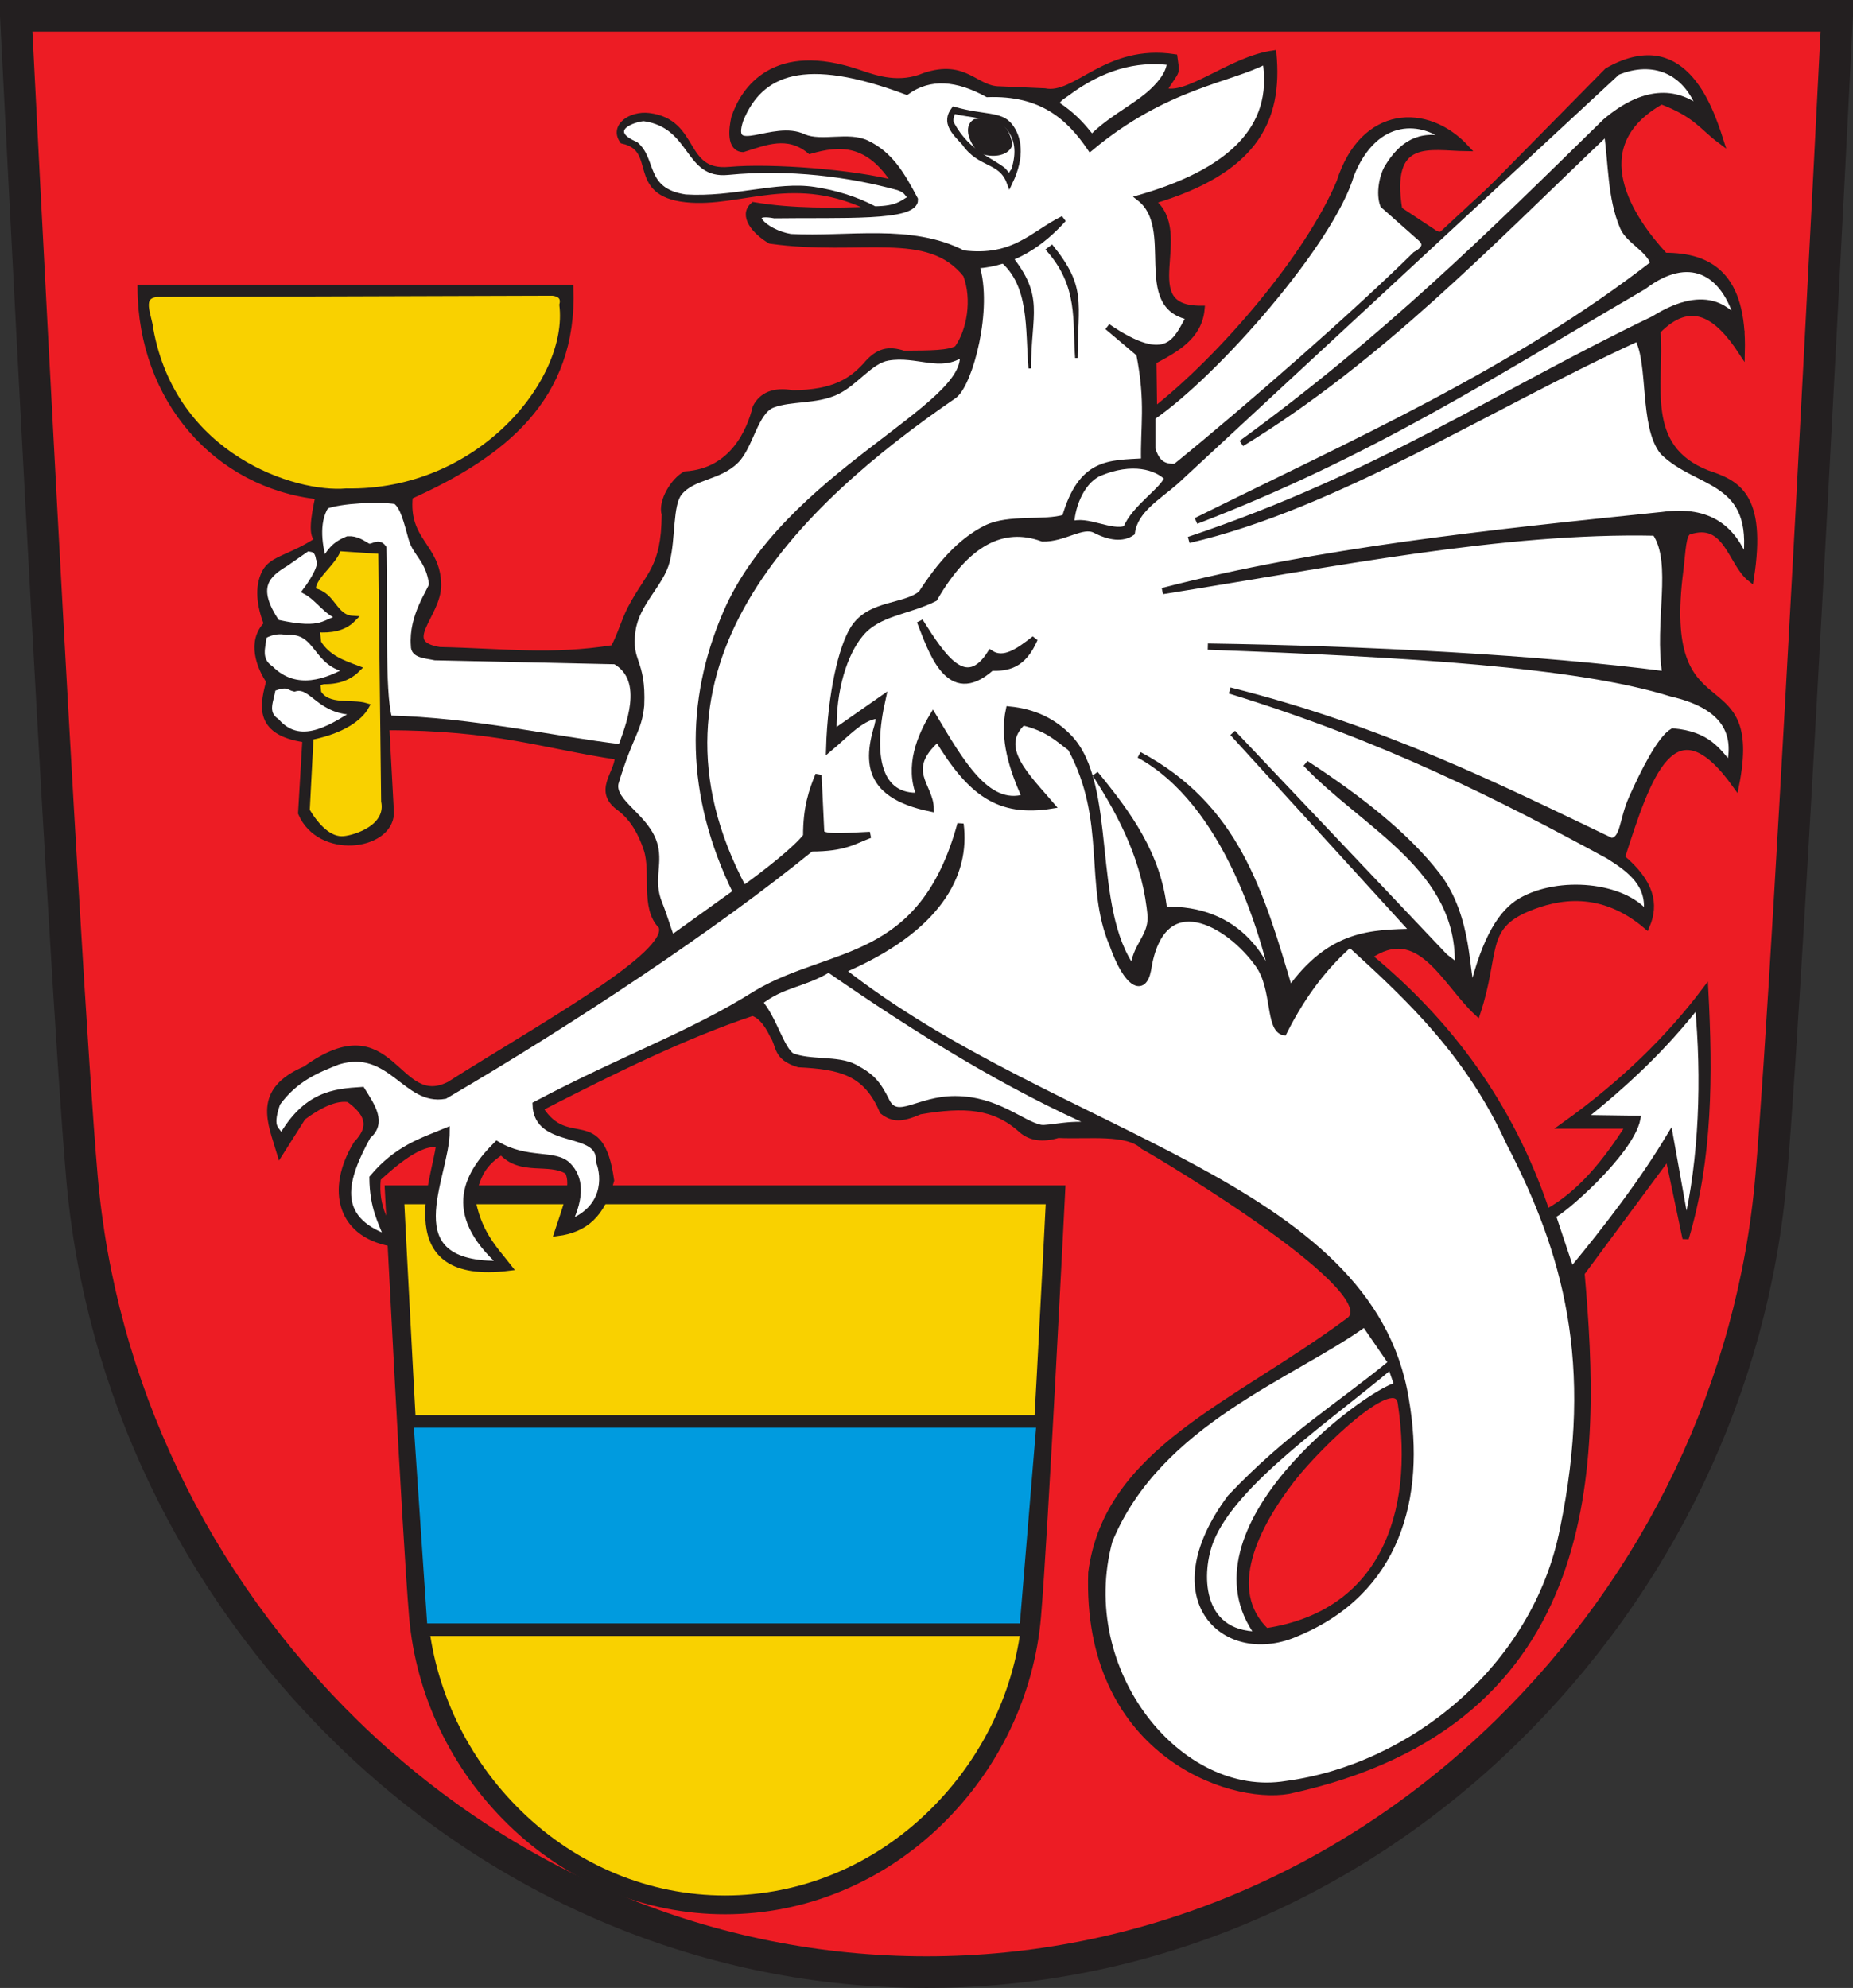 <?xml version="1.0" encoding="UTF-8" standalone="no"?>
<!-- Created with Inkscape (http://www.inkscape.org/) -->
<svg
   xmlns:svg="http://www.w3.org/2000/svg"
   xmlns="http://www.w3.org/2000/svg"
   xmlns:xlink="http://www.w3.org/1999/xlink"
   version="1.0"
   width="295.74"
   height="317.26"
   id="svg2">
  <rect width="100%" height="100%" fill="#333333" stroke="none"/>
  <defs
     id="defs5">
    <clipPath
       id="clipPath2438">
      <path
         d="M -0.138,841.445 L 595.138,841.445 L 595.138,-0.445 L -0.138,-0.445 L -0.138,841.445 z"
         id="path2440" />
    </clipPath>
    <clipPath
       id="clipPath2444">
      <path
         d="M 0.03,841.95 L 595.29,841.95 L 595.29,0.03 L 0.03,0.03 L 0.03,841.95 z"
         id="path2446" />
    </clipPath>
    <linearGradient
       id="linearGradient2893">
      <stop
         id="stop2895"
         style="stop-color:#ffffff;stop-opacity:0.314"
         offset="0" />
      <stop
         id="stop2897"
         style="stop-color:#ffffff;stop-opacity:0.251"
         offset="0.19" />
      <stop
         id="stop2901"
         style="stop-color:#6b6b6b;stop-opacity:0.125"
         offset="0.6" />
      <stop
         id="stop2899"
         style="stop-color:#000000;stop-opacity:0.125"
         offset="1" />
    </linearGradient>
    <linearGradient
       id="linearGradient2955">
      <stop
         id="stop2965"
         style="stop-color:#ffffff;stop-opacity:0"
         offset="0" />
      <stop
         id="stop2959"
         style="stop-color:#000000;stop-opacity:0.646"
         offset="1" />
    </linearGradient>
    <path
       d="M -225,6 C -216,77 -210,200 -207,300 C -200,410 -108,493 0,493 C 108,493 200,410 207,300 C 210,200 216,77 225,6 L 0,6 L -225,6 z"
       id="shape" />
    <clipPath
       id="clip">
      <use
         id="use2478"
         x="0"
         y="0"
         width="450"
         height="487"
         xlink:href="#shape" />
    </clipPath>
    <clipPath
       id="clipPath3287">
      <path
         d="M 0,841.89 L 595.276,841.89 L 595.276,0 L 0,0 L 0,841.89 z"
         id="path3289" />
    </clipPath>
    <clipPath
       id="clipPath3291">
      <path
         d="M 0.03,841.95 L 595.29,841.95 L 595.29,0.03 L 0.03,0.03 L 0.03,841.95 z"
         id="path3293" />
    </clipPath>
    <clipPath
       id="clipPath3301">
      <path
         d="M 0,841.89 L 595.276,841.89 L 595.276,0 L 0,0 L 0,841.89 z"
         id="path3303" />
    </clipPath>
    <clipPath
       id="clipPath3305">
      <path
         d="M 0.03,841.95 L 595.29,841.95 L 595.29,0.03 L 0.03,0.03 L 0.03,841.95 z"
         id="path3307" />
    </clipPath>
    <clipPath
       id="clipPath3316">
      <path
         d="M 0,841.89 L 595.276,841.89 L 595.276,0 L 0,0 L 0,841.89 z"
         id="path3318" />
    </clipPath>
    <clipPath
       id="clipPath3320">
      <path
         d="M 0.03,841.95 L 595.29,841.95 L 595.29,0.03 L 0.03,0.03 L 0.03,841.95 z"
         id="path3322" />
    </clipPath>
    <clipPath
       id="clipPath3916">
      <path
         d="M -0.138,841.445 L 595.138,841.445 L 595.138,-0.445 L -0.138,-0.445 L -0.138,841.445 z"
         id="path3918" />
    </clipPath>
    <clipPath
       id="clipPath3922">
      <path
         d="M 0.03,841.95 L 595.29,841.95 L 595.29,0.03 L 0.03,0.03 L 0.03,841.95 z"
         id="path3924" />
    </clipPath>
    <clipPath
       id="clipPath3335">
      <path
         d="M 0.03,841.95 L 595.29,841.95 L 595.29,0.03 L 0.03,0.03 L 0.03,841.95 z"
         id="path3337" />
    </clipPath>
    <clipPath
       id="clipPath3329">
      <path
         d="M -0.138,841.445 L 595.138,841.445 L 595.138,-0.445 L -0.138,-0.445 L -0.138,841.445 z"
         id="path3331" />
    </clipPath>
    <clipPath
       id="clipPath2450">
      <path
         d="M -0.138,841.445 L 595.138,841.445 L 595.138,-0.445 L -0.138,-0.445 L -0.138,841.445 z"
         id="path2452" />
    </clipPath>
    <clipPath
       id="clipPath2456">
      <path
         d="M 0.03,841.95 L 595.29,841.95 L 595.29,0.03 L 0.03,0.03 L 0.03,841.95 z"
         id="path2458" />
    </clipPath>
    <clipPath
       id="clipPath3523">
      <path
         d="M -0.138,841.445 L 595.138,841.445 L 595.138,-0.445 L -0.138,-0.445 L -0.138,841.445 z"
         id="path3525" />
    </clipPath>
    <clipPath
       id="clipPath3529">
      <path
         d="M 0.03,841.95 L 595.29,841.95 L 595.29,0.03 L 0.03,0.03 L 0.03,841.95 z"
         id="path3531" />
    </clipPath>
    <clipPath
       id="clipPath17">
      <path
         d="M 0,841.89 L 595.276,841.89 L 595.276,0 L 0,0 L 0,841.89 z"
         id="path19" />
    </clipPath>
    <clipPath
       id="clipPath23">
      <path
         d="M 0.03,841.95 L 595.29,841.95 L 595.29,0.03 L 0.03,0.03 L 0.03,841.95 z"
         id="path25" />
    </clipPath>
    <clipPath
       id="clipPath3392">
      <path
         d="M 0.03,841.95 L 595.29,841.95 L 595.29,0.03 L 0.03,0.03 L 0.03,841.95 z"
         id="path3394" />
    </clipPath>
    <clipPath
       id="clipPath3388">
      <path
         d="M 0,841.89 L 595.276,841.89 L 595.276,0 L 0,0 L 0,841.89 z"
         id="path3390" />
    </clipPath>
  </defs>
  <path
     d=""
     id="path4230"
     style="fill:none;stroke:#231f20;stroke-width:0.192;stroke-linecap:butt;stroke-linejoin:miter;stroke-miterlimit:3.864;stroke-dasharray:none;stroke-opacity:1" />
  <path
     d="M 293.218,2.522 C 293.218,2.522 285.696,152.694 282.678,187.8 C 279.813,221.153 264.767,252.649 240.314,276.488 C 215.011,301.156 182.183,314.737 147.872,314.737 C 113.563,314.737 80.729,301.156 55.431,276.488 C 30.977,252.649 15.933,221.153 13.07,187.8 C 10.05,152.694 2.522,2.522 2.522,2.522 L 293.218,2.522 z"
     id="path3479"
     style="fill:#ed1c24;fill-opacity:1;stroke:#231f20;stroke-width:5.045;stroke-linecap:butt;stroke-linejoin:miter;stroke-miterlimit:4;stroke-dasharray:none;stroke-opacity:1" />
  <g
     transform="translate(-41.309,-56.676)"
     id="g3487">
    <g
       transform="translate(342.825,5.274)"
       id="g3443">
      <path
         d="M -133.549,241.526 C -133.549,241.526 -136.279,296.033 -137.374,308.775 C -138.414,320.881 -143.875,332.313 -152.751,340.965 C -161.935,349.919 -173.85,354.848 -186.304,354.848 C -198.757,354.848 -210.674,349.919 -219.857,340.965 C -228.732,332.313 -234.193,320.881 -235.232,308.775 C -236.328,296.033 -239.06,241.526 -239.06,241.526 L -133.549,241.526 z"
         id="path2428"
         style="fill:#ffffff;fill-opacity:1;stroke:none;stroke-width:12.962;stroke-linecap:butt;stroke-linejoin:miter;stroke-miterlimit:4;stroke-dasharray:none;stroke-opacity:1" />
      <path
         d="M -133.2,241.833 C -133.2,241.833 -135.93,296.339 -137.025,309.082 C -138.066,321.187 -143.527,332.619 -152.402,341.272 C -161.586,350.225 -173.501,355.155 -185.955,355.155 C -198.408,355.155 -210.325,350.225 -219.508,341.272 C -228.384,332.619 -233.844,321.187 -234.883,309.082 C -235.979,296.339 -238.712,241.833 -238.712,241.833 L -133.2,241.833 z"
         id="path3395"
         style="fill:#f9d100;fill-opacity:1;stroke:none;stroke-width:12.962;stroke-linecap:butt;stroke-linejoin:miter;stroke-miterlimit:4;stroke-dasharray:none;stroke-opacity:1" />
      <path
         d="M -133.043,242.083 C -133.043,242.083 -135.773,296.589 -136.868,309.332 C -137.909,321.437 -143.37,332.869 -152.245,341.522 C -161.429,350.475 -173.344,355.405 -185.798,355.405 C -198.251,355.405 -210.168,350.475 -219.351,341.522 C -228.227,332.869 -233.687,321.437 -234.726,309.332 C -235.822,296.589 -238.555,242.083 -238.555,242.083 L -133.043,242.083 z"
         id="path2488"
         style="fill:none;fill-opacity:1;stroke:#231f20;stroke-width:3;stroke-linecap:butt;stroke-linejoin:miter;stroke-miterlimit:4;stroke-dasharray:none;stroke-opacity:1" />
      <path
         d="M -236.527,278.253 L -234.278,311.488 L -137.82,311.488 L -135.071,278.253 L -236.527,278.253 z"
         id="path3260"
         style="fill:#009bdf;fill-opacity:1;fill-rule:evenodd;stroke:#231f20;stroke-width:2;stroke-linecap:butt;stroke-linejoin:miter;stroke-miterlimit:4;stroke-dasharray:none;stroke-opacity:1" />
    </g>
    <path
       d="M 259.77,209.294 C 272.427,219.724 282.384,232.856 288.168,250.159 C 293.431,247.293 297.587,242.215 301.328,236.307 L 290.939,236.307 C 300.446,229.509 307.775,222.277 313.461,214.715 C 314.174,228.208 314.156,241.579 310.333,254.315 L 307.562,241.155 L 293.709,259.856 C 296.344,289.669 297.249,331.592 246.959,342.469 C 237.324,344.148 214.52,336.107 215.489,307.649 C 218.023,288.195 238.311,281.003 256.401,267.594 C 263.574,263.293 227.155,241.443 223.801,239.627 C 221.158,237.119 215.093,238.034 210.189,237.787 C 207.753,238.509 205.803,238.261 204.359,236.999 C 200.038,233.071 195.227,232.811 188.118,234.025 C 185.143,235.322 183.824,235.268 182.194,234.025 C 179.577,227.747 175.362,226.841 168.782,226.508 C 165.066,225.389 165.766,223.535 164.713,221.973 C 163.614,219.673 162.514,218.619 161.415,218.298 C 150.711,221.853 139.158,227.534 127.476,233.536 C 131.913,240.709 137.167,233.125 138.828,245.074 C 137.395,250.544 134.641,252.882 130.264,253.445 C 131.441,249.802 133.13,245.851 131.948,243.624 C 128.933,241.689 124.478,243.932 121.345,240.468 C 117.596,242.834 117.551,245.2 116.589,247.566 C 117.537,253.444 120.174,255.942 122.543,258.978 C 103.849,261.323 110.869,244.619 111.396,239.386 C 108.515,238.459 103.805,242.706 101.591,244.724 C 101.078,249.72 103.245,252.036 104.553,255.212 C 95.541,254.03 93.754,246.543 98.217,239.248 C 101.109,236.243 99.73,234.073 96.975,232.071 C 95.04,231.754 92.56,232.799 89.633,234.961 L 86.001,240.699 C 84.559,235.816 81.976,230.762 90.087,227.312 C 104.051,217.191 104.437,234.148 113.026,229.786 C 127.513,220.587 148.942,208.814 146.87,204.445 C 143.967,201.567 145.761,195.881 144.531,192.19 C 143.654,189.557 142.373,187.278 140.315,185.678 C 136.36,182.929 139.919,180.181 139.943,177.432 C 128.197,175.68 120.44,172.701 102.945,172.718 L 103.689,186.502 C 103.431,191.944 92.339,193.338 89.38,186.436 L 90.073,174.661 C 81.79,173.532 83.544,168.573 84.295,165.387 C 82.757,163.101 81.17,159.05 83.923,156.281 C 82.769,153.22 82.442,150.434 83.56,148.13 C 84.701,145.779 87.718,145.789 92.151,142.8 C 90.932,142.32 91.413,139.29 92.151,135.874 C 75.953,134.096 63.855,120.514 63.753,102.619 L 132.324,102.627 C 133.001,120.269 121.474,129.228 106.696,135.874 C 105.939,143.091 111.16,143.796 111.223,150.018 C 111.273,154.869 104.734,159.358 111.452,160.435 C 121.842,160.665 129.228,161.721 139.25,160.116 C 140.425,157.897 140.936,155.792 141.99,153.769 C 144.792,148.39 147.368,147.445 147.413,138.77 C 146.772,136.689 148.937,133.282 150.692,132.399 C 158.319,131.922 161.056,125.317 161.94,121.663 C 162.927,119.814 164.739,118.908 167.821,119.453 C 174.505,119.408 177.268,117.403 179.424,115.094 C 181.494,112.6 183.16,112.394 185.526,113.141 C 190.019,113.109 192.624,113.111 194.095,112.324 C 196.132,109.49 197.004,104.453 195.512,100.517 C 189.455,92.845 178.809,97.107 164.248,95.071 C 161.785,93.612 159.673,91.051 161.572,89.435 C 167.838,90.499 174.344,90.39 180.809,90.159 C 168.122,83.641 159.6,89.414 150.766,88.454 C 141.608,87.459 146.784,80.432 140.699,79.109 C 139.1,76.861 141.995,74.861 144.868,75.209 C 152.609,76.146 150.002,84.513 157.713,83.808 C 164.35,83.201 177.557,84.221 184.272,86.003 C 179.966,79.077 175.297,79.379 170.577,80.736 C 167.017,77.798 163.456,79.341 159.896,80.454 C 157.74,80.373 158.127,77.241 158.518,75.456 C 160.003,71.054 164.816,63.607 178.489,68.344 C 181.292,69.314 184.888,70.471 188.837,68.814 C 195.398,66.599 196.909,70.942 200.833,70.954 L 208.042,71.269 C 213.052,72.294 217.889,64.16 228.727,65.822 C 229.096,68.672 229.299,67.499 226.995,71.112 C 230.669,72.561 237.699,66.191 244.532,65.224 C 245.001,70.372 244.418,75.257 241.151,79.471 C 238.271,83.187 233.306,86.381 225.138,88.774 C 231.709,93.881 222.087,106.072 233.072,105.964 C 232.674,110.373 229.062,112.371 225.38,114.317 L 225.484,122.241 C 236.372,113.716 250.1,97.644 255.11,85.752 C 258.846,73.92 269.091,73.583 275.291,80.305 C 269.609,80.235 262.659,78.164 264.618,90.159 L 270.38,93.969 C 271.594,94.583 272.808,93.662 274.023,92.189 L 297.865,67.995 C 309.663,61.286 313.994,73.153 315.874,79.077 C 313.057,76.991 312.028,74.905 306.472,72.819 C 293.719,80.014 301.594,91.704 307.004,97.508 C 314.296,97.506 319.6,100.685 319.289,112.849 C 315.439,106.963 311.199,103.998 305.828,109.514 C 306.51,117.922 303.166,128.054 313.767,132.211 C 318.366,133.765 322.85,135.522 320.722,149.034 C 317.539,146.578 316.949,139.455 310.853,141.501 C 309.866,141.832 309.85,144.651 309.482,147.665 C 305.952,174.748 322.436,161.598 318.358,182.019 C 308.293,167.899 304.237,180.816 300.137,193.539 C 304.83,197.511 305.596,200.948 304.099,204.445 C 296.913,198.344 289.926,199.615 285.03,201.686 C 277.877,204.711 280.236,208.786 277.086,218.298 C 271.823,213.387 267.846,203.656 259.77,209.294 z"
       id="path2384"
       style="fill:#231f20;fill-opacity:1;fill-rule:evenodd;stroke:#231f20;stroke-width:1px;stroke-linecap:butt;stroke-linejoin:miter;stroke-opacity:1" />
    <path
       d="M 197.119,99.03 C 199.305,105.936 196.082,117.828 193.617,119.749 C 168.466,137.005 141.065,163.099 160,198.55 C 163.607,195.954 168.38,192.22 169.98,190.126 C 169.96,185.526 170.909,182.864 171.934,180.353 L 172.372,189.6 C 173.017,190.487 177.034,190.024 180.159,189.918 C 177.602,190.874 176.156,192.067 170.746,192.072 C 155.422,204.559 132.566,219.694 112.327,231.545 C 106.037,232.712 103.677,223.524 95.249,226.077 C 91.842,227.431 88.435,228.785 85.547,232.733 C 83.987,237.252 85.804,236.704 86.13,238.394 C 90.101,231.356 94.58,230.924 99.071,230.647 C 100.705,233.247 102.52,235.87 100.021,237.954 C 96.253,244.793 94.327,251.095 103.168,254.256 C 102.111,251.563 100.808,249.362 100.759,244.652 C 104.702,239.955 108.645,238.789 112.588,237.153 C 112.623,244.593 103.693,258.81 121.389,258.388 C 112.015,250.029 116.16,243.751 120.611,239.31 C 125.414,242.195 129.895,240.559 131.984,242.697 C 133.889,244.646 134.137,247.579 132.063,251.887 C 137.999,249.678 137.938,244.573 136.917,242.02 C 137.273,236.579 126.967,239.711 126.798,232.956 C 141.134,225.372 151.473,221.877 162.028,215.238 C 173.936,208.141 188.459,210.744 194.606,188.171 C 195.673,196.25 191.027,205.016 175.687,211.548 C 209.661,238.248 260.059,245.278 265.67,280.032 C 268.407,295.788 264.196,310.675 248.378,317.279 C 237.074,322.395 225.454,312.134 237.687,295.675 C 247.024,285.83 254.879,281.171 263.404,274.168 L 259.104,267.914 C 247.572,276.25 226.173,283.613 218.374,302.532 C 212.713,323.374 229.543,344.214 246.595,341.402 C 266.497,338.757 286.393,322.944 290.766,300.749 C 296.26,274.178 291.251,256.466 282.167,238.988 C 275.75,224.915 266.318,216.012 256.759,207.325 C 253.038,210.601 249.468,214.924 246.204,221.397 C 243.747,220.883 244.869,214.497 242.195,210.685 C 237.495,203.982 226.64,197.677 224.516,211.501 C 223.793,215.195 221.193,213.968 218.87,207.43 C 214.773,197.83 218.508,187.68 212.197,176.054 C 210.149,174.557 208.638,172.926 204.554,171.939 C 200.177,176.001 205.242,180.653 209.147,185.233 C 200.662,186.59 196.215,183.165 190.961,174.542 C 185.24,179.599 189.836,182.077 189.843,185.702 C 178.828,183.436 179.645,177.383 181.894,170.872 C 179.145,170.652 176.397,173.837 173.648,176.132 C 173.906,167.439 175.65,159.908 177.551,156.968 C 180.195,152.883 185.621,153.658 188.352,151.427 C 191.307,146.841 194.607,143.034 198.696,140.999 C 202.337,139.187 207.978,140.327 211.29,139.28 C 213.914,130.268 218.281,130.646 223.923,130.319 C 223.773,124.77 224.707,121.028 223.142,113.119 L 218.06,108.82 C 227.813,115.48 229.092,110.842 231.143,107.232 C 222.383,105.464 229.372,93.1 223.213,88.278 C 237.325,84.189 245.124,77.366 243.3,66.372 C 237.666,69.397 227.235,70.312 215.324,80.284 C 211.946,75.322 207.553,71.377 198.906,71.685 C 194.104,69.045 189.745,68.619 186.007,71.294 C 169.668,65.165 162.622,68.088 159.457,75.793 C 157.348,82.2 164.8,76.255 169.566,78.578 C 172.449,79.793 176.708,78.164 179.635,79.569 C 183.421,81.386 185.249,84.608 187.323,88.509 C 187.494,91.523 175.594,90.871 164.914,91.022 C 159.891,90.069 163.124,93.773 167.482,94.517 C 176.747,95.011 186.679,92.839 194.997,97.124 C 203.201,98.152 206.205,93.978 211.024,91.62 C 207.551,95.476 203.108,98.618 197.119,99.03 z"
       id="path2388"
       style="fill:#ffffff;fill-rule:evenodd;stroke:#231f20;stroke-width:1px;stroke-linecap:butt;stroke-linejoin:miter;stroke-opacity:1" />
    <path
       d="M 264.889,280.591 C 267.629,298.674 261.731,314.24 243.379,317.023 C 236.564,310.458 241.675,300.298 247.546,292.69 C 252.063,286.961 264.127,275.43 264.889,280.591 z"
       id="path3160"
       style="fill:#ed1c24;fill-opacity:1;fill-rule:evenodd;stroke:#231f20;stroke-width:1px;stroke-linecap:butt;stroke-linejoin:miter;stroke-opacity:1" />
    <path
       d="M 242.169,317.561 C 229.741,300.805 259.548,278.848 264.351,277.768 L 263.275,274.676 C 253.196,283.163 238.24,293.253 234.542,302.459 C 232.544,307.434 232.355,317.528 242.169,317.561 z"
       id="path3162"
       style="fill:#ffffff;fill-rule:evenodd;stroke:#231f20;stroke-width:1px;stroke-linecap:butt;stroke-linejoin:round;stroke-opacity:1" />
    <path
       d="M 216.988,236.548 C 201.902,229.992 187.613,221.047 173.576,211.345 C 169.444,213.847 166.189,213.679 162.492,216.623 C 164.736,219.116 165.923,224.027 167.638,225.2 C 170.508,226.41 175.017,225.599 177.686,227.024 C 180.385,228.464 181.362,229.518 182.813,232.457 C 184.547,235.807 187.829,232.066 193.767,232.097 C 200.442,232.133 204.245,235.999 207.355,236.68 C 208.833,236.926 212.633,235.609 216.988,236.548 z"
       id="path3164"
       style="fill:#ffffff;fill-rule:evenodd;stroke:#231f20;stroke-width:1px;stroke-linecap:butt;stroke-linejoin:miter;stroke-opacity:1" />
    <path
       d="M 194.952,113.043 C 196.513,121.715 166.725,132.332 157.167,154.603 C 151.176,168.562 151.135,183.461 158.798,199.074 L 148.506,206.463 C 147.832,204.805 147.421,203.132 146.503,200.845 C 145.033,197.181 146.58,194.761 145.803,191.661 C 144.645,187.041 138.837,184.811 139.535,181.626 C 141.943,173.663 143.221,173.377 143.631,169.253 C 143.948,161.886 141.5,162.525 142.25,157.272 C 142.88,152.865 146.768,149.889 147.702,146.24 C 148.661,142.49 148.154,137.239 149.681,135.325 C 151.836,132.623 156.019,132.914 158.772,130.143 C 161.057,127.843 161.808,122.335 164.597,121.253 C 167.473,120.138 171.497,120.704 174.739,119.195 C 177.841,117.752 180.158,114.218 183.011,113.731 C 187.716,112.928 191.47,115.649 194.952,113.043 z"
       id="path3166"
       style="fill:#ffffff;fill-rule:evenodd;stroke:#231f20;stroke-width:1px;stroke-linecap:butt;stroke-linejoin:miter;stroke-opacity:1" />
    <path
       d="M 139.519,162.186 C 144.811,165.229 141.508,172.878 140.437,175.958 C 129.662,174.685 116.716,171.689 103.404,171.368 C 102.142,167.068 102.792,153.208 102.486,144.129 C 101.619,142.914 100.722,144.294 99.956,143.854 C 99.085,143.352 98.186,142.673 96.824,142.751 C 95.549,143.284 94.273,143.893 92.998,146.424 C 92.321,144.118 91.557,140.158 93.304,137.395 C 95.715,136.484 101.682,136.203 104.475,136.63 C 105.702,137.504 106.245,139.908 107.01,142.637 C 107.7,145.103 109.796,145.998 110.29,149.944 C 110.046,151.033 107.005,155.005 107.383,159.737 C 107.326,161.226 109.257,161.224 110.739,161.558 L 139.519,162.186 z"
       id="path3168"
       style="fill:#ffffff;fill-rule:evenodd;stroke:#231f20;stroke-width:1px;stroke-linecap:butt;stroke-linejoin:miter;stroke-opacity:1" />
    <path
       d="M 90.856,174.275 C 96.074,173.239 98.733,171.178 99.731,169.378 C 97.432,168.675 93.641,169.787 92.08,167.236 L 91.887,165.342 C 94.195,165.461 96.449,165.306 98.354,163.41 C 96.014,162.53 93.628,161.742 92.08,159.278 L 91.835,157.08 C 94.101,157.235 96.135,156.923 97.589,155.453 C 94.532,155.261 94.497,151.601 91.315,151.015 C 90.65,149.051 94.701,146.455 95.294,144.129 L 102.18,144.588 L 102.639,184.528 C 103.481,188.687 98.205,190.415 96.222,190.614 C 93.847,190.852 91.738,188.571 90.244,186.058 L 90.856,174.275 z"
       id="path3170"
       style="fill:#f9d100;fill-opacity:1;fill-rule:evenodd;stroke:#231f20;stroke-width:1px;stroke-linecap:butt;stroke-linejoin:miter;stroke-opacity:1" />
    <path
       d="M 84.781,166.52 C 84.578,168.366 83.28,170.396 85.419,171.847 C 89.508,176.518 95.031,172.222 98.483,170.232 C 92.215,170.492 91.238,165.628 88.286,166.52 C 87.378,166.322 87.243,165.537 84.781,166.52 z"
       id="path3172"
       style="fill:#ffffff;fill-rule:evenodd;stroke:#231f20;stroke-width:1.048px;stroke-linecap:butt;stroke-linejoin:miter;stroke-opacity:1" />
    <path
       d="M 83.374,158.103 C 83.171,159.948 82.333,161.979 84.471,163.429 C 88.56,167.488 93.624,165.488 97.076,163.498 C 91.573,162.84 92.279,157.058 87.033,157.49 C 86.125,157.293 84.918,157.273 83.374,158.103 z"
       id="path3174"
       style="fill:#ffffff;fill-rule:evenodd;stroke:#231f20;stroke-width:1.048px;stroke-linecap:butt;stroke-linejoin:miter;stroke-opacity:1" />
    <path
       d="M 95.906,155.3 C 92.935,155.785 93.206,157.766 85.5,156.065 C 81.566,150.318 83.999,148.317 86.877,146.577 L 90.397,144.129 C 91.09,144.363 91.92,144.054 92.233,145.812 C 92.944,146.711 91.373,149.319 90.091,151.015 C 92.304,152.219 93.265,154.369 95.906,155.3 z"
       id="path3176"
       style="fill:#ffffff;fill-rule:evenodd;stroke:#231f20;stroke-width:1px;stroke-linecap:butt;stroke-linejoin:miter;stroke-opacity:1" />
    <path
       d="M 289.106,250.611 L 292.083,259.541 C 298.037,252.347 303.528,245.153 307.835,237.959 L 310.44,252.471 C 312.968,241.742 313.453,228.789 312.301,216.873 C 306.874,223.868 300.566,229.761 293.819,235.106 L 302.626,235.23 C 301.538,240.681 290.361,250.337 289.106,250.611 z"
       id="path3178"
       style="fill:#ffffff;fill-rule:evenodd;stroke:#231f20;stroke-width:1px;stroke-linecap:butt;stroke-linejoin:miter;stroke-opacity:1" />
    <path
       d="M 268.151,94.768 C 269.04,95.624 268.777,96.48 267.217,97.335 C 257.93,106.508 240.819,121.52 228.946,131.172 C 226.555,131.386 225.761,130.001 225.213,128.372 L 225.213,123.238 C 235.349,116.308 253.828,95.247 256.949,84.501 C 260.841,74.873 268.477,75.473 272.584,79.133 C 267.821,77.744 264.947,79.863 262.81,83.349 C 261.924,84.793 261.398,87.639 262.083,89.401 L 268.151,94.768 z"
       id="path3180"
       style="fill:#ffffff;fill-rule:evenodd;stroke:#231f20;stroke-width:1px;stroke-linecap:butt;stroke-linejoin:miter;stroke-opacity:1" />
    <path
       d="M 304.088,202.58 C 304.805,197.903 301.585,195.475 298.02,193.245 C 280.579,183.779 262.377,174.503 237.581,166.876 C 262.174,173.059 280.516,182.321 298.487,190.912 C 300.464,190.698 300.22,187.543 301.723,184.16 C 303.635,179.859 306.285,174.581 308.288,173.41 C 313.9,173.91 315.357,176.488 317.389,178.777 C 318.677,173.206 316.095,169.183 308.055,167.343 C 292.974,162.629 265.623,161.016 234.08,159.875 C 259.173,160.244 287.106,161.684 307.121,164.309 C 305.754,156.038 308.798,146.477 305.488,141.673 C 281.178,141.146 254.207,146.652 226.846,151.008 C 251.829,144.533 279.242,141.703 306.655,138.873 C 314.268,137.829 317.92,141.187 319.956,146.34 C 321.729,132.888 312.349,134.329 306.737,128.799 C 303.419,124.713 304.941,114.62 302.687,110.637 C 278.786,121.583 254.393,137.441 231.047,142.84 C 261.234,132.73 280.665,119.393 305.254,107.603 C 314.094,102.068 317.512,106.78 318.789,108.07 C 316.526,99.785 310.772,96.947 303.621,102.386 C 279.394,116.508 259.924,129.168 232.213,139.806 C 257.323,127.337 283.102,115.938 305.254,98.735 C 304.456,96.376 301.284,95.096 300.35,92.924 C 298.348,88.27 298.528,82.838 297.787,77.733 C 279.244,95.355 261.536,113.952 239.447,127.438 C 262.499,110.663 279.226,94.056 297.554,76.1 C 303.589,70.989 308.694,70.999 312.722,74.233 C 310.461,67.874 305.104,65.813 299.42,68.166 L 228.946,133.506 C 226.129,135.986 222.445,138.034 221.946,141.673 C 220.469,142.699 218.41,142.44 216.112,141.253 C 214.045,140.186 211.155,142.679 207.711,142.607 C 201.34,140.264 195.569,143.317 190.442,152.174 C 186.18,154.325 181.473,154.392 178.603,157.869 C 176.092,160.911 174.163,166.659 174.341,173.643 L 182.16,168.179 C 180.071,177.417 181.493,184.078 188.109,183.678 C 186.143,178.919 188.241,174.131 190.208,170.881 C 194.535,178.094 198.771,185.762 204.911,183.911 C 202.838,179.244 201.334,174.577 202.344,169.91 C 206.427,170.295 209.515,171.891 211.896,174.349 C 219.248,181.937 214.955,201.705 222.179,211.447 C 222.469,207.575 224.958,206.434 224.979,203.046 C 224.241,194.315 220.553,187.058 216.112,180.177 C 221.327,186.521 226.151,193.087 227.08,201.88 C 238.884,201.526 244.359,209.87 245.748,218.681 C 243.441,205.321 236.826,184.63 223.112,177.144 C 238.577,185.402 242.479,198.95 247.148,214.714 C 253.76,205.433 260.372,205.588 266.984,205.38 L 238.047,173.643 L 271.884,209.347 L 273.984,210.981 C 274.598,195.333 259.231,188.564 249.715,178.544 C 258.387,184.19 265.803,190.059 270.652,196.33 C 275.972,203.209 275.17,212.547 276.318,214.714 C 278.386,206.299 281.045,202.216 284.025,200.49 C 290.135,196.952 300.397,197.955 304.088,202.58 z"
       id="path3182"
       style="fill:#ffffff;fill-rule:evenodd;stroke:#231f20;stroke-width:1px;stroke-linecap:butt;stroke-linejoin:miter;stroke-opacity:1" />
    <path
       d="M 212.268,140.439 C 214.578,139.346 218.735,141.996 221.045,141.056 C 222.357,137.712 226.992,134.932 227.659,132.926 C 225.901,131.164 222.025,129.929 216.704,132.171 C 213.608,133.611 212.248,138.085 212.268,140.439 z"
       id="path3184"
       style="fill:#ffffff;fill-rule:evenodd;stroke:#231f20;stroke-width:1px;stroke-linecap:butt;stroke-linejoin:miter;stroke-opacity:1" />
    <path
       d="M 209.194,95.963 L 208.451,96.521 C 213.647,102.335 212.658,107.92 213.096,113.8 C 213.128,104.97 214.559,102.585 209.194,95.963 z"
       id="path3186"
       style="fill:#231f20;fill-opacity:1;fill-rule:evenodd;stroke:#231f20;stroke-width:0.4;stroke-linecap:butt;stroke-linejoin:miter;stroke-miterlimit:4;stroke-dasharray:none;stroke-opacity:1" />
    <path
       d="M 202.499,97.45 L 201.013,98.193 C 205.849,102.202 205.117,109.077 205.658,115.473 C 205.691,106.642 207.864,104.071 202.499,97.45 z"
       id="path3188"
       style="fill:#231f20;fill-opacity:1;fill-rule:evenodd;stroke:#231f20;stroke-width:0.4;stroke-linecap:butt;stroke-linejoin:miter;stroke-miterlimit:4;stroke-dasharray:none;stroke-opacity:1" />
    <path
       d="M 202.449,85.696 C 204.448,81.512 203.819,78.582 202.444,76.815 C 200.956,74.902 198.339,75.568 193.586,74.224 C 192.104,76.213 193.591,77.651 195.259,79.427 C 197.758,83.082 201.076,82.071 202.449,85.696 z"
       id="path3190"
       style="fill:#231f20;fill-opacity:1;fill-rule:evenodd;stroke:#231f20;stroke-width:1px;stroke-linecap:butt;stroke-linejoin:miter;stroke-opacity:1" />
    <path
       d="M 193.631,74.773 C 196.336,75.406 199.042,75.296 201.747,76.905 C 203.462,78.7 203.689,81.02 202.819,83.726 C 202.2,84.437 202.614,84.744 201.728,83.66 C 199.888,82.047 196.025,81.015 193.5,76.354 C 193.258,75.908 193.444,75.33 193.631,74.773 z"
       id="path3194"
       style="fill:#ffffff;fill-rule:evenodd;stroke:#231f20;stroke-width:0.2;stroke-linecap:butt;stroke-linejoin:miter;stroke-miterlimit:4;stroke-dasharray:none;stroke-opacity:1" />
    <path
       d="M 196.948,76.182 C 200.005,75.682 201.891,76.773 202.381,79.758 C 201.844,81.141 199.534,81.363 197.842,80.652 C 196.46,79.237 195.66,76.992 196.948,76.182 z"
       id="path3192"
       style="fill:#231f20;fill-opacity:1;fill-rule:evenodd;stroke:#231f20;stroke-width:1px;stroke-linecap:butt;stroke-linejoin:miter;stroke-opacity:1" />
    <path
       d="M 214.92,77.916 C 215.238,78.268 215.506,78.873 216.022,78.231 C 219.036,75.347 222.779,73.627 225.288,71.252 C 226.874,69.75 227.966,68.207 228.066,66.581 C 222.529,65.877 216.991,67.418 211.453,71.609 C 210.982,71.966 209.645,72.651 210.04,73.429 C 212.285,74.925 213.717,76.421 214.92,77.916 z"
       id="path3197"
       style="fill:#ffffff;fill-rule:evenodd;stroke:#231f20;stroke-width:1px;stroke-linecap:butt;stroke-linejoin:miter;stroke-opacity:1" />
    <path
       d="M 188.124,155.813 C 189.93,160.341 192.648,169.348 199.525,163.242 C 202.072,163.272 204.567,162.966 206.442,158.631 C 203.977,160.563 201.527,162.352 199.397,160.937 C 195.418,167.194 191.769,161.571 188.124,155.813 z"
       id="path3199"
       style="fill:#231f20;fill-opacity:1;fill-rule:evenodd;stroke:#231f20;stroke-width:1px;stroke-linecap:butt;stroke-linejoin:miter;stroke-opacity:1" />
    <path
       d="M 142.924,79.48 C 138.009,77.408 142.835,75.907 144.074,75.866 C 151.829,76.982 150.589,85.124 157.515,84.443 C 167.21,83.49 176.835,84.742 184.574,86.874 C 185.861,87.312 185.789,87.75 186.299,88.188 C 185.065,88.858 184.467,89.7 180.959,89.749 C 178.044,88.215 174.811,87.198 171.286,86.657 C 165.247,85.731 158.351,88.338 150.728,87.86 C 144.055,86.841 146.094,82.14 142.924,79.48 z"
       id="path3201"
       style="fill:#ffffff;fill-rule:evenodd;stroke:#231f20;stroke-width:0.3;stroke-linecap:butt;stroke-linejoin:miter;stroke-miterlimit:4;stroke-dasharray:none;stroke-opacity:1" />
    <path
       d="M 66.391,103.569 L 129.511,103.373 C 130.568,103.492 131.429,104.003 131.079,105.334 C 132.555,117.427 117.916,135.53 96.579,135.129 C 88.339,135.864 68.979,129.665 65.274,109.206 C 65.057,106.99 63.25,103.866 66.391,103.569 z"
       id="path3436"
       style="fill:#f9d100;fill-opacity:1;fill-rule:evenodd;stroke:#231f20;stroke-width:1px;stroke-linecap:butt;stroke-linejoin:miter;stroke-opacity:1" />
  </g>
</svg>
